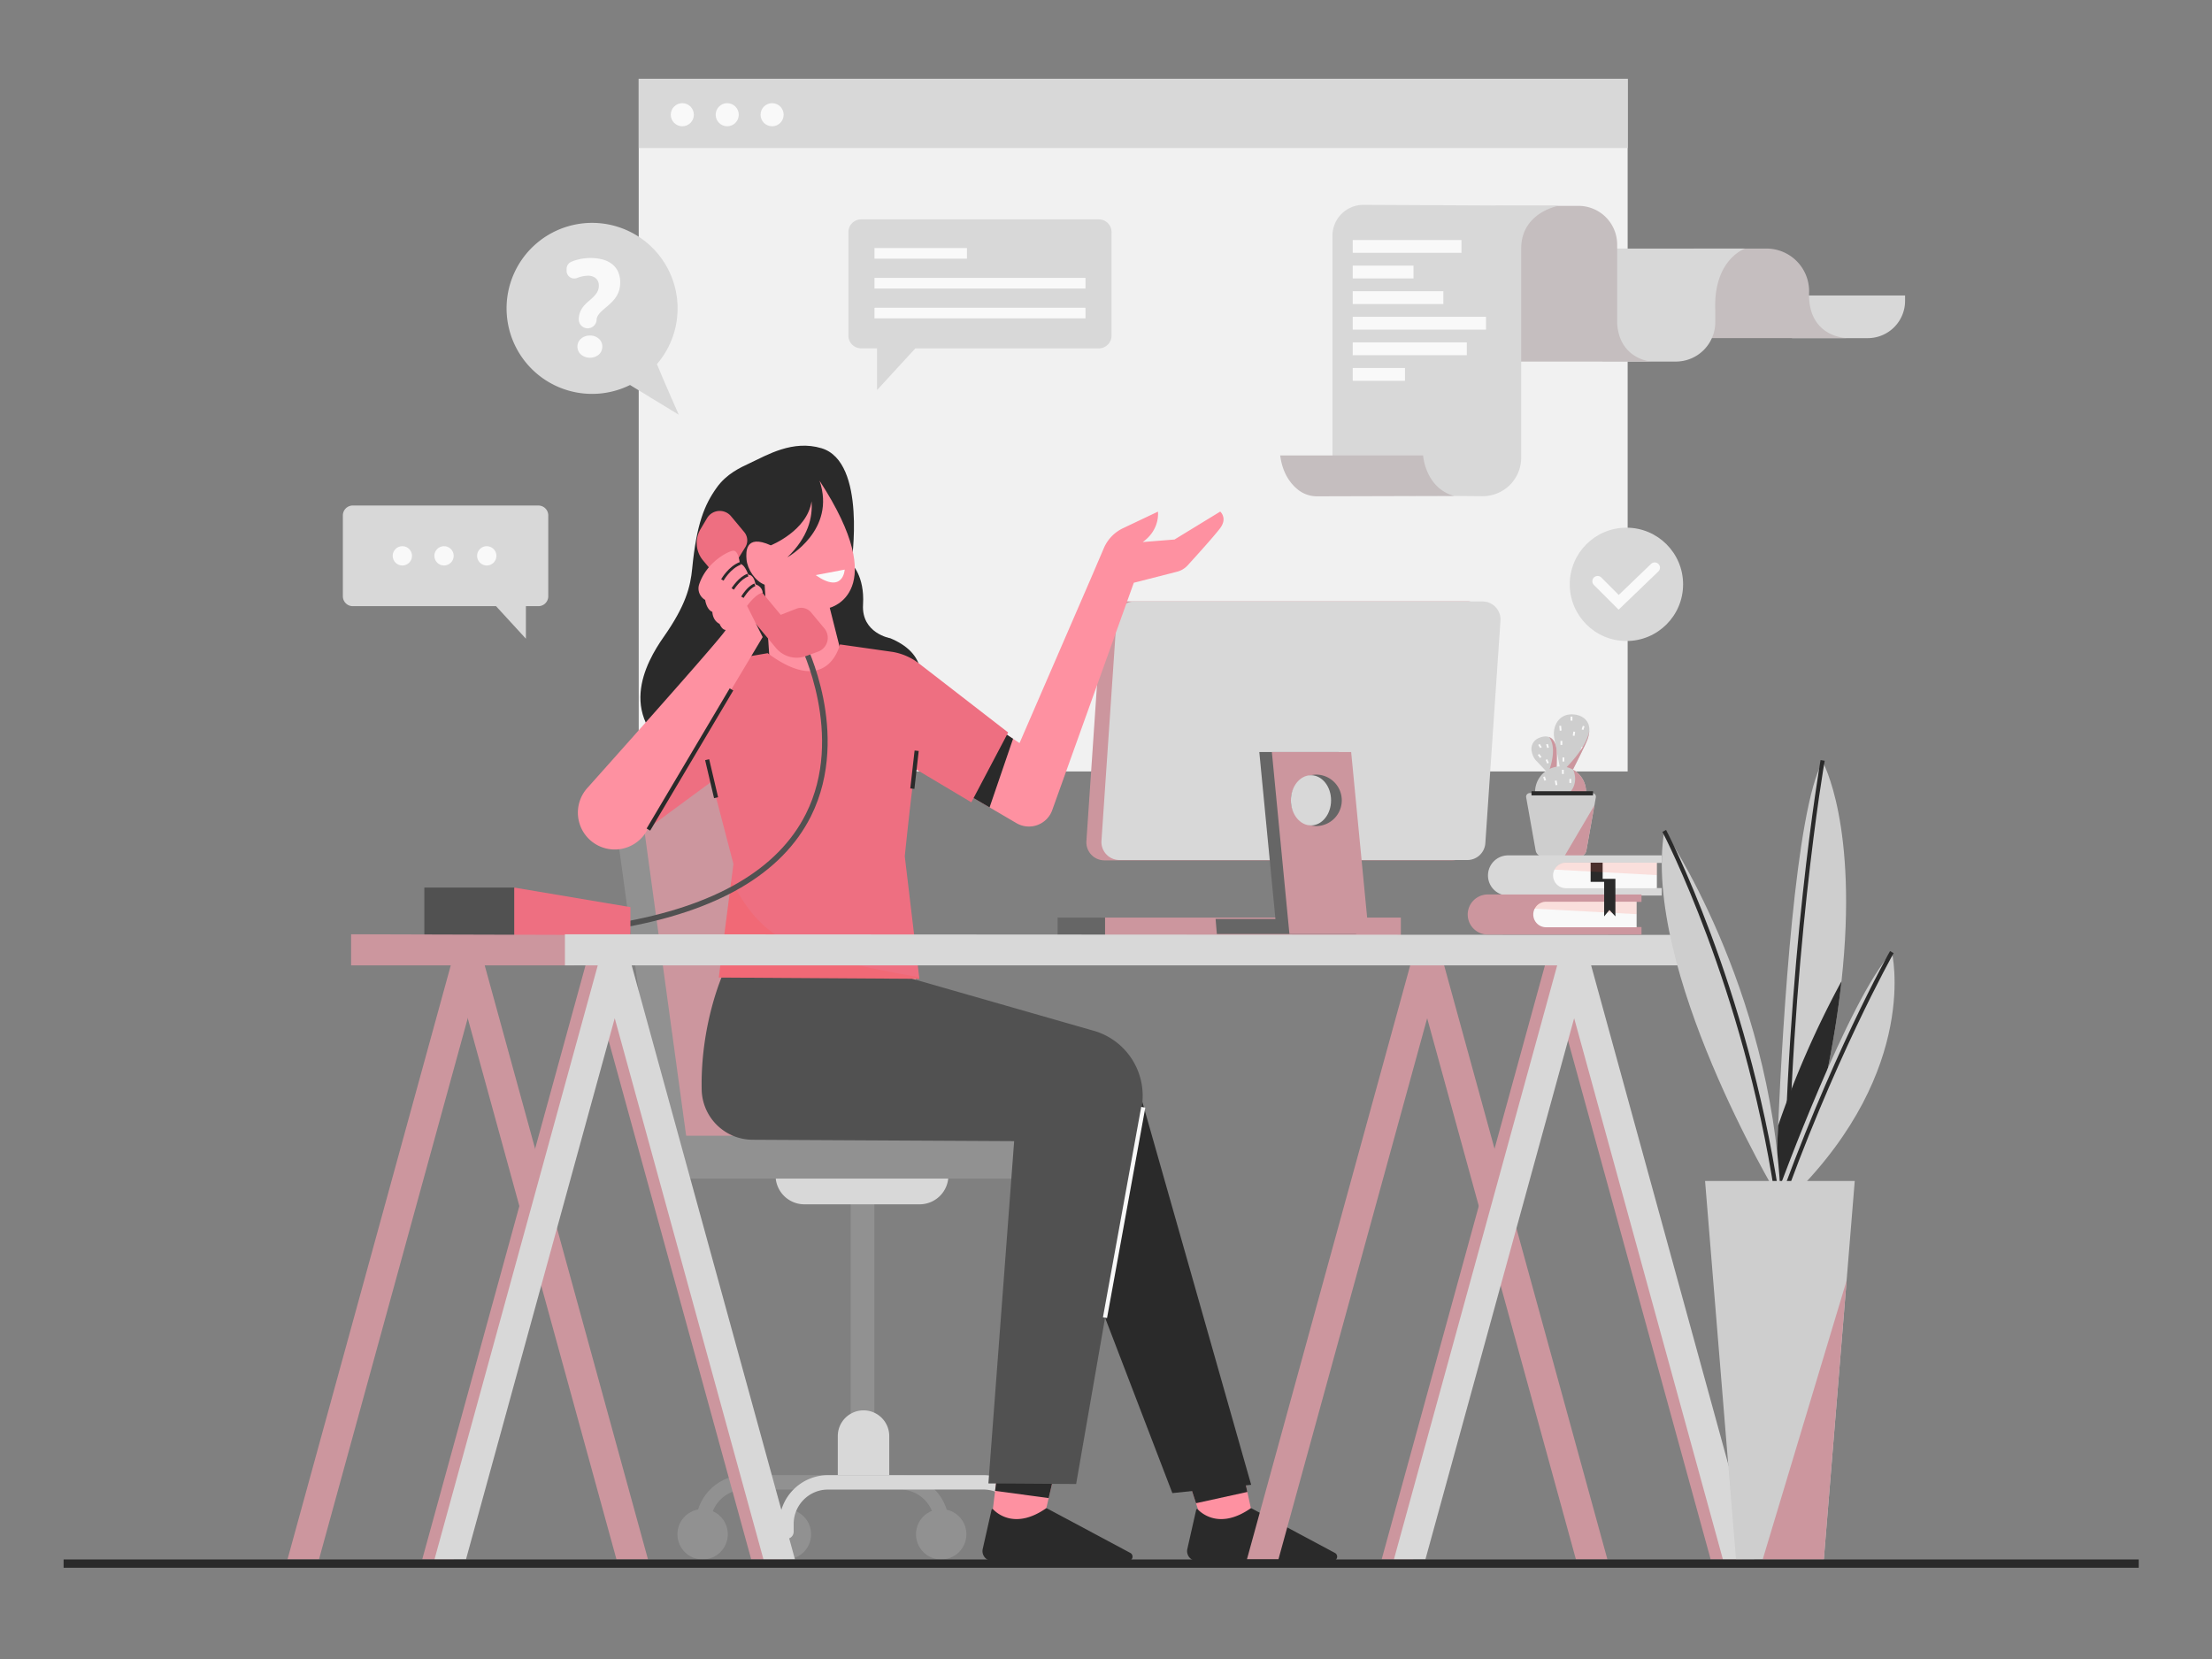 <svg xmlns="http://www.w3.org/2000/svg" viewBox="0 0 1600 1200" id="BusinessCall"><rect x="0" y="0" width="1600" height="1200" fill="#808080" stroke="none"/><g data-name="10" fill="#fd4a36" class="color000000 svgShape"><rect width="715.32" height="501" x="462" y="57" fill="#f1f1f1" class="colorf0efff svgShape"></rect><rect width="715.32" height="50.1" x="462" y="57" fill="#d8d8d8" class="colorbad0f7 svgShape"></rect><circle cx="493.54" cy="82.98" r="8.35" fill="#f9f9f9" class="colorffffff svgShape"></circle><circle cx="526.02" cy="82.98" r="8.35" fill="#f9f9f9" class="colorffffff svgShape"></circle><circle cx="558.49" cy="82.98" r="8.35" fill="#f9f9f9" class="colorffffff svgShape"></circle><rect width="17.11" height="186.19" x="615.33" y="852.18" fill="#919191" class="color7694ad svgShape"></rect><path fill="#d8d8d8" d="M561 850.29H686a20.82 20.82 0 01-20.82 20.83H581.86A20.83 20.83 0 01561 850.29zM624.63 1020.15h0a18.59 18.59 0 0118.59 18.59v33.47H606v-33.47A18.59 18.59 0 01624.63 1020.15z" class="colorbad0f7 svgShape"></path><circle cx="508.22" cy="1109.78" r="18.22" fill="#919191" class="color7694ad svgShape"></circle><circle cx="568.47" cy="1109.78" r="18.22" fill="#919191" class="color7694ad svgShape"></circle><circle cx="680.79" cy="1109.78" r="18.22" fill="#919191" class="color7694ad svgShape"></circle><circle cx="741.78" cy="1109.78" r="18.22" fill="#919191" class="color7694ad svgShape"></circle><path fill="#919191" d="M681.16,1113.12h0a5.2,5.2,0,0,1-5.21-5.2v-5.58A24.92,24.92,0,0,0,651,1077.42H538.72a24.92,24.92,0,0,0-24.92,24.92v5.58a5.2,5.2,0,0,1-5.2,5.2h0a5.2,5.2,0,0,1-5.21-5.2v-5.58A35.33,35.33,0,0,1,538.72,1067H651a35.33,35.33,0,0,1,35.33,35.33v5.58A5.2,5.2,0,0,1,681.16,1113.12Z" class="color7694ad svgShape"></path><path fill="#d8d8d8" d="M741.4,1113.12h0a5.2,5.2,0,0,1-5.2-5.2v-5.58a24.92,24.92,0,0,0-24.92-24.92H599a24.92,24.92,0,0,0-24.92,24.92v5.58a5.2,5.2,0,0,1-5.21,5.2h0a5.2,5.2,0,0,1-5.2-5.2v-5.58A35.33,35.33,0,0,1,599,1067H711.28a35.33,35.33,0,0,1,35.33,35.33v5.58A5.2,5.2,0,0,1,741.4,1113.12Z" class="colorbad0f7 svgShape"></path><path fill="#919191" d="M658.55,826.5,622.43,562.42A23.62,23.62,0,0,0,599,542H465.12a23.62,23.62,0,0,0-23.4,26.82L477,826.5Z" class="color7694ad svgShape"></path><path fill="#cc969e" d="M678.55,826.5,642.43,562.42A23.62,23.62,0,0,0,619,542H485.12a23.62,23.62,0,0,0-23.4,26.82L497,826.5Z" class="color96b1cc svgShape"></path><rect width="299.5" height="31" x="476.55" y="821.5" fill="#919191" class="color7694ad svgShape"></rect><g fill="#fd4a36" class="color000000 svgShape"><path fill="#cc969e" d="M1074.43,449,1063.5,610.13a13.07,13.07,0,0,1-13,12.19H798.83a13.06,13.06,0,0,1-13-14l10.93-161.16a13.07,13.07,0,0,1,13-12.19H1061.4A13.07,13.07,0,0,1,1074.43,449Z" class="color96b1cc svgShape"></path><rect width="217.24" height="12.78" x="796.03" y="663.72" fill="#cc969e" class="color96b1cc svgShape"></rect><path fill="#d8d8d8" d="M1085.33,449l-10.94,160.9a13.06,13.06,0,0,1-13,12.18H809.72a13.06,13.06,0,0,1-13-13.95l10.94-160.9a13.06,13.06,0,0,1,13-12.18H1072.3A13.06,13.06,0,0,1,1085.33,449Z" class="colorbad0f7 svgShape"></path><polygon fill="#666666" points="922.55 664.7 910.89 543.95 968.25 543.95 980.96 675.6 955 675.6 923.6 675.6 880.18 675.6 879.27 664.7 922.55 664.7" class="color5d7c91 svgShape"></polygon><polygon fill="#cc969e" points="977.33 543.95 990.04 675.6 932.68 675.6 919.97 543.95 977.33 543.95" class="color96b1cc svgShape"></polygon><path fill="#666666" d="M933.75,578.9a18.6,18.6,0,0,0,14.52,18.15,17.81,17.81,0,0,0,4.09.47,18.62,18.62,0,0,0,0-37.23,17.81,17.81,0,0,0-4.09.47A18.59,18.59,0,0,0,933.75,578.9Z" class="color5d7c91 svgShape"></path><ellipse cx="948.27" cy="578.9" fill="#d8d8d8" rx="14.53" ry="18.15" class="colorbad0f7 svgShape"></ellipse><rect width="34.32" height="12.78" x="765" y="663.72" fill="#666666" class="color5d7c91 svgShape"></rect></g><g fill="#fd4a36" class="color000000 svgShape"><polygon fill="#fe91a1" points="907.7 1104.36 870.62 1104.36 865.1 1087.32 850.25 1041.53 894.21 1042.14 902.24 1079.17 907.7 1104.36" class="colorfeb991 svgShape"></polygon><polygon fill="#2a2a2a" points="902.24 1079.17 865.1 1087.32 850.25 1041.53 894.21 1042.14 902.24 1079.17" class="color15173f svgShape"></polygon><path fill="#2a2a2a" d="M480.11,460.64c15.92-22.71,19.29-36.15,20.58-49.49,3.13-32.18,8.9-46.13,17.82-58.57,7-9.73,16.49-14.17,24.23-17.77,12.13-5.64,30.67-16.87,51.52-10.58,32.8,9.89,21.6,83.46,21.6,83.46s9.67,8.75,8.4,29.57,19.68,24.39,19.68,24.39c49.48,20.6,1.27,71.46,1.27,71.46-88.15,64.57-151.42,16.8-151.42,16.8C443.85,520.12,467.14,479.12,480.11,460.64Z" class="color15173f svgShape"></path><path fill="#fe91a1" d="M558.46,505.15,616,502.26l-15.82-62.64s45.41-11-7.4-91.94c12.29,35.84-23.26,55.42-23.26,55.42,15.08-14.53,18.42-28.91,17.49-40.47-3.15,21.35-29.47,31.83-29.47,31.83-18.82-8.5-18,5.22-17.54,10.35.65,6.94,6.17,15.52,13.07,18.13Z" class="colorfeb991 svgShape"></path><path fill="#2a2a2a" d="M661.3,716.55l141.66,51a34.5,34.5,0,0,1,21.51,23.11L905,1074l-57,6L749.8,824,567,821s0-88.14,40.75-120.75Z" class="color15173f svgShape"></path><polygon fill="#fe91a1" points="768.21 1042.14 758.54 1083.61 753.7 1104.36 716.62 1104.36 719.78 1078.38 724.25 1041.53 768.21 1042.14" class="colorfeb991 svgShape"></polygon><polygon fill="#2a2a2a" points="768.21 1042.14 758.54 1083.61 719.78 1078.38 724.25 1041.53 768.21 1042.14" class="color15173f svgShape"></polygon><path fill="#2a2a2a" d="M718.3 1091.7c3.24 3.38 16.44 14.5 38.32-.67a.63.63 0 01.65 0l60.3 32.23a3.07 3.07 0 01-1.45 5.78H717.73a7.08 7.08 0 01-6.9-8.63l6.41-28.37A.62.62 0 01718.3 1091.7zM866.3 1091.7c3.24 3.38 16.44 14.5 38.32-.67a.63.63 0 01.65 0l60.3 32.23a3.07 3.07 0 01-1.45 5.78H865.73a7.08 7.08 0 01-6.9-8.63l6.41-28.37A.62.62 0 01866.3 1091.7z" class="color15173f svgShape"></path><path fill="#515151" d="M714.94,1073l63.46.42,47.48-272.86a48.91,48.91,0,0,0-35.71-55.25L653,706l-130.2-1.11s-16.26,35.94-15.25,83.42a37,37,0,0,0,36.9,36.11l189.12,1Z" class="color2e2e75 svgShape"></path><path fill="#fe91a1" d="M882.55,382.06c-4.19,5.59-17.39,20.19-23.49,26.88a15.58,15.58,0,0,1-7.62,4.58l-31.33,8L761.1,586a17.89,17.89,0,0,1-25.86,9.41L715.79,584l-37.08-21.63,26.62-46.25,27.44,18.25,4.69,3.12,51.43-118.7,9.57-22.35a28.22,28.22,0,0,1,13.83-14.36l25.27-12s1.83,12.85-11,22l23-1.84,33.06-20.2S888.06,374.72,882.55,382.06Z" class="colorfeb991 svgShape"></path><polygon fill="#2a2a2a" points="732.77 534.38 715.79 584.01 678.71 562.38 705.33 516.13 732.77 534.38" class="color15173f svgShape"></polygon><path fill="#ee6f81" d="M661.8,556c-2.75,18.36-7.35,63.36-7.35,63.36l10.42,87.45L665,708l-145.08-.92,9-69.79,1.59-12.39-15.61-59.69-66.12,48.67-29.38-31.22L528.65,477.05l26.63-4.59c43.72,32.54,52.26-6.34,52.26-6.34l38.22,5.44a43.05,43.05,0,0,1,19,8.36l64.46,49.9-26.63,50.51Z" class="color6f85ee svgShape"></path><path d="M665,708l-145.08-.92,9-69.79C551,677,567,690,664.87,706.84Z" opacity=".15" fill="#fd4a36" class="color000000 svgShape"></path><path fill="#515151" d="M447.84,671.47l-.68-3.94c69.8-12,115.47-38.47,135.75-78.8,28.47-56.6-3.86-121.67-4.19-122.33l3.56-1.81c.35.69,8.55,17,13.26,40.75,4.35,22,6.32,54.59-9,85.16C565.63,632,519,659.28,447.84,671.47Z" class="color2e2e75 svgShape"></path><path fill="#ee6f81" d="M596.26,454.5,586.69,443a9.33,9.33,0,0,0-10.58-2.72l-11.4,4.45-2.34-2.81L535,409l-2.34-2.81,6.44-10.4a9.33,9.33,0,0,0-.76-10.9l-9.56-11.49a10.65,10.65,0,0,0-17.33,1.37l-4.75,8a19.6,19.6,0,0,0,1.79,22.54l12.68,15.23,27.41,32.92,12.68,15.22a19.57,19.57,0,0,0,21.84,5.84l8.7-3.21A10.65,10.65,0,0,0,596.26,454.5Z" class="color6f85ee svgShape"></path><rect width="65.46" height="34.5" x="306.94" y="642" fill="#515151" class="color2e2e75 svgShape"></rect><polygon fill="#ee6f81" points="371.96 642 371.96 676.5 456 676.5 456 656.15 371.96 642" class="color6f85ee svgShape"></polygon><path fill="#fe91a1" d="M505.73,422.66a9.5,9.5,0,0,0,4.34,11.27s.87,6.94,5.2,8.67c0,0,0,6.07,5.21,8.67,0,0,1.73,4.34,4.33,4.34,2,0-66.56,76.95-100,114.4A26.67,26.67,0,0,0,427,607.79h0a26.68,26.68,0,0,0,40.55-6.31l84.11-140.67-11.27-22.54s6.07-8.68,11.27-9.54c0,0,0-4.34-5.2-6.07,0,0-.87-6.94-5.2-6.94,0,0-2.6-7.8-6.07-7.8,0,0-.87-10.41-5.21-9.54S510.94,407.05,505.73,422.66Z" class="colorfeb991 svgShape"></path><rect width="117.84" height="3" x="440.12" y="547.81" fill="#2a2a2a" transform="rotate(-59.34 499.089 549.323)" class="color15173f svgShape"></rect><path fill="#2a2a2a" d="M523.37 420l-1.74-1c.21-.38 5.27-9.35 13.52-12.45l.7 1.88C528.28 411.27 523.42 419.9 523.37 420zM530.85 426.53l-1.7-1.06c.21-.34 5.27-8.33 11.53-10.42l.64 1.9C535.72 418.81 530.9 426.45 530.85 426.53zM537.87 432.5l-1.74-1c.17-.29 4.24-7.32 9.5-9.43l.74 1.86C541.76 425.77 537.91 432.43 537.87 432.5z" class="color15173f svgShape"></path><rect width="27.61" height="3" x="647.64" y="555.22" fill="#2a2a2a" transform="rotate(-83.51 661.482 556.712)" class="color15173f svgShape"></rect><rect width="3" height="28.24" x="513.23" y="549.13" fill="#2a2a2a" transform="rotate(-13.22 514.77 563.258)" class="color15173f svgShape"></rect><path fill="#f9f9f9" d="M590,416l21-4S610,430,590,416Z" class="colorffffff svgShape"></path><rect width="154.69" height="3" x="735.81" y="875.6" fill="#f9f9f9" transform="rotate(-79.69 813.08 877.082)" class="colorffffff svgShape"></rect></g><g fill="#fd4a36" class="color000000 svgShape"><polygon fill="#cc969e" points="349.72 695.06 230.74 1127.93 207.96 1127.93 326.94 695.06 349.72 695.06" class="color96b1cc svgShape"></polygon><polygon fill="#cc969e" points="326.94 695.06 445.91 1127.93 468.7 1127.93 349.72 695.06 326.94 695.06" class="color96b1cc svgShape"></polygon><polygon fill="#cc969e" points="424.4 695.06 543.37 1127.93 566.16 1127.93 447.18 695.06 424.4 695.06" class="color96b1cc svgShape"></polygon><polygon fill="#cc969e" points="447.18 695.06 328.2 1127.93 305.42 1127.93 424.4 695.06 447.18 695.06" class="color96b1cc svgShape"></polygon><polygon fill="#cc969e" points="1043.7 695.06 924.73 1127.93 901.94 1127.93 1020.92 695.06 1043.7 695.06" class="color96b1cc svgShape"></polygon><polygon fill="#cc969e" points="1020.92 695.06 1139.9 1127.93 1162.68 1127.93 1043.7 695.06 1020.92 695.06" class="color96b1cc svgShape"></polygon><polygon fill="#cc969e" points="1118.38 695.06 1237.36 1127.93 1260.14 1127.93 1141.16 695.06 1118.38 695.06" class="color96b1cc svgShape"></polygon><polygon fill="#cc969e" points="1141.16 695.06 1022.19 1127.93 999.4 1127.93 1118.38 695.06 1141.16 695.06" class="color96b1cc svgShape"></polygon><polygon fill="#cc969e" points="253.96 675.78 253.96 698.3 415.48 698.3 415.48 676.24 253.96 675.78" class="color96b1cc svgShape"></polygon><polygon fill="#d8d8d8" points="1269 1127.93 1150.91 698.3 1229.85 698.3 1229.85 676.24 408.62 675.78 408.62 698.3 432.37 698.3 314.28 1127.93 337.06 1127.93 444.65 736.5 552.23 1127.93 575.02 1127.93 456.93 698.3 1126.35 698.3 1008.26 1127.93 1031.05 1127.93 1138.63 736.5 1246.22 1127.93 1269 1127.93" class="colorbad0f7 svgShape"></polygon></g><g fill="#fd4a36" class="color000000 svgShape"><circle cx="1176.44" cy="422.67" r="40.99" fill="#d8d8d8" class="colorbad0f7 svgShape"></circle><path fill="#f9f9f9" d="M1170.78,441l-17.87-17.89a3.81,3.81,0,0,1,0-5.38h0a3.81,3.81,0,0,1,5.38,0l12.59,12.61,23.38-22.46a3.8,3.8,0,0,1,5.38.11h0a3.79,3.79,0,0,1-.11,5.37Z" class="colorffffff svgShape"></path></g><g data-name="Chat Icon" fill="#fd4a36" class="color000000 svgShape"><path fill="#d8d8d8" d="M794.81,158.68H622.87a9.18,9.18,0,0,0-9.19,9.19v74.9a9.19,9.19,0,0,0,9.19,9.19h11.54v30.15L662.09,252H794.81a9.19,9.19,0,0,0,9.19-9.19v-74.9A9.18,9.18,0,0,0,794.81,158.68Z" class="colorbad0f7 svgShape"></path><rect width="66.89" height="7.68" x="632.53" y="179.41" fill="#f9f9f9" class="colorffffff svgShape"></rect><rect width="152.63" height="7.68" x="632.53" y="201.01" fill="#f9f9f9" class="colorffffff svgShape"></rect><rect width="152.63" height="7.68" x="632.53" y="222.61" fill="#f9f9f9" class="colorffffff svgShape"></rect></g><g fill="#fd4a36" class="color000000 svgShape"><path fill="#cecece" d="M1149.62,528.54a24,24,0,0,1-2.17,8.29c-2.67,6.14-11.84,24-11.84,24l-6.36-.58s-.13-.64-.33-1.73c-.94-5-3.66-19.3-4.69-24.73-1.47-7.77,2.82-18.11,14.35-17C1142.88,517.17,1150,519.92,1149.62,528.54Z" class="coloracc5ea svgShape"></path><path fill="#cecece" d="M1125.89,557.27l-5.57,2.63-.7-.74-8.45-8.95a11.18,11.18,0,0,1-1.82-2.55c-1.17-2.28-2.66-6.46-.49-10.22a9,9,0,0,1,4.41-3.71c1.85-.77,4.69-1.54,7.23-.61s4.67,3.45,5.39,9.22C1126.34,546,1125.89,557.27,1125.89,557.27Z" class="coloracc5ea svgShape"></path><rect width="1.31" height="3.52" x="1128.01" y="525.06" fill="#f9f9f9" transform="rotate(-4.77 1127.84 526.435)" class="colorffffff svgShape"></rect><rect width="2.96" height="1.31" x="1137.07" y="530.11" fill="#f9f9f9" transform="rotate(-81.43 1138.494 530.784)" class="colorffffff svgShape"></rect><rect width="1.31" height="2.93" x="1128.74" y="535.9" fill="#f9f9f9" class="colorffffff svgShape"></rect><rect width="2.78" height="1.31" x="1137.81" y="540.37" fill="#f9f9f9" transform="rotate(-71.3 1142.185 537.785)" class="colorffffff svgShape"></rect><rect width="1.31" height="2.93" x="1130.21" y="547.9" fill="#f9f9f9" class="colorffffff svgShape"></rect><rect width="1.31" height="2.93" x="1136.06" y="518.34" fill="#f9f9f9" class="colorffffff svgShape"></rect><rect width="1.31" height="2.74" x="1118.72" y="538.19" fill="#f9f9f9" transform="rotate(-15.55 1119.447 539.562)" class="colorffffff svgShape"></rect><rect width="1.31" height="2.73" x="1113.01" y="545.44" fill="#f9f9f9" transform="rotate(-36.27 1113.694 546.799)" class="colorffffff svgShape"></rect><rect width="1.31" height="2.88" x="1118.5" y="549.24" fill="#f9f9f9" transform="rotate(-23.96 1119.292 550.729)" class="colorffffff svgShape"></rect><rect width="1.31" height="2.76" x="1111.03" y="537.15" fill="#f9f9f9" transform="rotate(-31.8 1114.721 535.185)" class="colorffffff svgShape"></rect><path fill="#cc969e" d="M1149.62 528.54a24 24 0 01-2.17 8.29c-2.67 6.14-11.84 24-11.84 24l-6.36-.58s-.13-.64-.33-1.73l1.94-1.25C1144 544.26 1148.52 534.84 1149.62 528.54zM1125.89 557.27l-5.57 2.63-.7-.74c1.74-2.94 6.85-18.3.88-26 2.48.91 4.67 3.45 5.39 9.22C1126.34 546 1125.89 557.27 1125.89 557.27z" class="color96b1cc svgShape"></path><path fill="#cecece" d="M1147.25,572.78a18.44,18.44,0,1,1-9.31-16A18.44,18.44,0,0,1,1147.25,572.78Z" class="coloracc5ea svgShape"></path><rect width="1.31" height="2.78" x="1116.6" y="561.88" fill="#f9f9f9" transform="rotate(-18.44 1117.011 563.187)" class="colorffffff svgShape"></rect><rect width="1.31" height="3.27" x="1124.94" y="564.56" fill="#f9f9f9" transform="rotate(-10.3 1126.01 566.356)" class="colorffffff svgShape"></rect><rect width="1.31" height="2.93" x="1135.18" y="563.41" fill="#f9f9f9" class="colorffffff svgShape"></rect><path fill="#cc969e" d="M1147.25,572.78a18.44,18.44,0,0,1-33.43,10.74c29.33-6.29,26.53-21,24.12-26.76A18.42,18.42,0,0,1,1147.25,572.78Z" class="color96b1cc svgShape"></path><path fill="#cecece" d="M1154.31,576.74l-1,5.74-5.83,32.7a5.38,5.38,0,0,1-5.3,4.43h-26.11a5.38,5.38,0,0,1-5.3-4.43l-6.85-38.44a2.62,2.62,0,0,1,2.58-3.08h45.25A2.62,2.62,0,0,1,1154.31,576.74Z" class="coloracc5ea svgShape"></path><path fill="#cc969e" d="M1153.29,582.48l-5.83,32.7a5.38,5.38,0,0,1-5.3,4.43h-10.73Z" class="color96b1cc svgShape"></path><rect width="2.76" height="1.31" x="1143.7" y="525.82" fill="#f9f9f9" transform="rotate(-71.57 1145.1 526.474)" class="colorffffff svgShape"></rect><rect width="1.31" height="3.05" x="1129.81" y="556.8" fill="#f9f9f9" class="colorffffff svgShape"></rect><rect width="44.5" height="3" x="1107.78" y="572.31" fill="#2a2a2a" class="color15173f svgShape"></rect></g><g fill="#fd4a36" class="color000000 svgShape"><path fill="#d8d8d8" d="M1197.38,630.66v-6.51H1202v-5.43H1090.82a14.52,14.52,0,0,0-14.52,14.52h0a14.52,14.52,0,0,0,14.52,14.53H1202v-5.43h-4.62V630.66Z" class="colorbad0f7 svgShape"></path><path fill="#cc969e" d="M1182.72,658.9v-6.52h4.62V647H1076.16a14.52,14.52,0,0,0-14.52,14.53h0A14.52,14.52,0,0,0,1076.16,676h111.18v-5.43h-4.62V658.9Z" class="color96b1cc svgShape"></path><path fill="#f9f9f9" d="M1183.81,652.24v18.47H1118a9.24,9.24,0,0,1,0-18.47Z" class="colorffffff svgShape"></path><path d="M1183.81,652.24v9l-74.08-4a9.21,9.21,0,0,1,8.24-5.09Z" opacity=".15" fill="#fd4a36" class="color000000 svgShape"></path><path fill="#f9f9f9" d="M1198.47,624v18.46h-65.84a9.23,9.23,0,0,1-9.23-9.23,9.25,9.25,0,0,1,9.23-9.23Z" class="colorffffff svgShape"></path><polygon fill="#2a2a2a" points="1150.55 624 1159.24 624 1159.24 635.69 1168.47 635.69 1168.47 662.84 1164.13 658.22 1160.33 662.84 1160.33 637.86 1150.55 637.86 1150.55 624" class="color15173f svgShape"></polygon><path d="M1198.47,624v9l-74.08-4a9.21,9.21,0,0,1,8.24-5.09Z" opacity=".15" fill="#fd4a36" class="color000000 svgShape"></path></g><g data-name="Chat Icon" fill="#fd4a36" class="color000000 svgShape"><path fill="#d8d8d8" d="M255.17,365.65H389.4a7.17,7.17,0,0,1,7.18,7.17v58.47a7.17,7.17,0,0,1-7.18,7.17h-9V462l-21.6-23.54H255.17a7.17,7.17,0,0,1-7.17-7.17V372.82A7.17,7.17,0,0,1,255.17,365.65Z" class="colorbad0f7 svgShape"></path><circle cx="291.03" cy="402.05" r="6.99" fill="#f9f9f9" class="colorffffff svgShape"></circle><circle cx="321.18" cy="402.05" r="6.99" fill="#f9f9f9" class="colorffffff svgShape"></circle><circle cx="352.08" cy="402.05" r="6.99" fill="#f9f9f9" class="colorffffff svgShape"></circle></g><g data-name="Question mark" fill="#fd4a36" class="color000000 svgShape"><path fill="#d8d8d8" d="M491,300s-9.06-20.31-15.82-36.63a61.85,61.85,0,1,0-19.47,15.12Z" class="colorbad0f7 svgShape"></path><path fill="#f9f9f9" d="M433.13 245a9.16 9.16 0 00-6.39-2.29 9.39 9.39 0 00-6.48 2.29 7.3 7.3 0 00-2.59 5.7 7.62 7.62 0 002.59 5.75 10.16 10.16 0 0012.91 0 7.53 7.53 0 002.49-5.8A7.27 7.27 0 00433.13 245zM446.94 196.26a14.68 14.68 0 00-4.53-5.48 19.44 19.44 0 00-6.8-3.15 34.18 34.18 0 00-8.43-1 37.69 37.69 0 00-9.17 1.12 32.86 32.86 0 00-4.73 1.6 5.65 5.65 0 00-3.45 5.17v1.42a5.53 5.53 0 007.66 5.08l.09 0a21.76 21.76 0 017.89-1.59 9.07 9.07 0 013.2.54 7.43 7.43 0 012.43 1.46 6.29 6.29 0 011.54 2.22 7.2 7.2 0 01.53 2.8 10.09 10.09 0 01-.48 3.2 10.65 10.65 0 01-1.47 2.78 20.89 20.89 0 01-2.36 2.68q-1.39 1.33-3.24 2.9a27.16 27.16 0 00-3.07 3 16.54 16.54 0 00-2.2 3.12 14.27 14.27 0 00-1.31 3.48 16.59 16.59 0 00-.42 3.28l0 0v.79a.54.54 0 00.07.27 6.47 6.47 0 0012.87-.89v-.08c0-.25.09-.52.17-.94a6.69 6.69 0 011.29-2.53 17.16 17.16 0 012.15-2.42c.86-.81 1.86-1.69 3-2.63a60.08 60.08 0 004.48-4.07 22.91 22.91 0 003.27-4.12 18.64 18.64 0 002-4.55 20 20 0 00.68-5.39A18.09 18.09 0 00446.94 196.26z" class="colorffffff svgShape"></path></g><g fill="#fd4a36" class="color000000 svgShape"><path fill="#d8d8d8" d="M1296.24,213.73H1378v3.86a27,27,0,0,1-27,27h-54.76Z" class="colorbad0f7 svgShape"></path><path fill="#c5bebf" d="M1336.35,244.58s-29.31,0-27.77-33.93h0a30.86,30.86,0,0,0-30.85-30.86h-52.45v64.79Z" class="colora6c0e0 svgShape"></path><path fill="#d8d8d8" d="M1159,179.79H1262.3s-23.14,7.72-21.59,44.74V233a28.54,28.54,0,0,1-28.54,28.54H1159Z" class="colorbad0f7 svgShape"></path><path fill="#c5bebf" d="M1194.43,261.55s-23.14-1.54-24.69-27.76V176.9a28,28,0,0,0-28-28h-60V261.55Z" class="colora6c0e0 svgShape"></path><path fill="#d8d8d8" d="M963.8,358V170.54a22.37,22.37,0,0,1,22.37-22.37l141.15.7s-27,4.7-27,30.92V331.07a27.84,27.84,0,0,1-27.68,27.83Z" class="colorbad0f7 svgShape"></path><path fill="#c5bebf" d="M1029.36,329.43s1.55,23.41,22.37,29.3l-99.12.27A22,22,0,0,1,939,354.31c-5.27-4.17-11.32-11.71-13-24.88Z" class="colora6c0e0 svgShape"></path><rect width="78.67" height="9.26" x="978.46" y="173.62" fill="#f9f9f9" class="colorffffff svgShape"></rect><rect width="43.97" height="9.26" x="978.46" y="192.13" fill="#f9f9f9" class="colorffffff svgShape"></rect><rect width="65.56" height="9.26" x="978.46" y="210.65" fill="#f9f9f9" class="colorffffff svgShape"></rect><rect width="96.41" height="9.26" x="978.46" y="229.16" fill="#f9f9f9" class="colorffffff svgShape"></rect><rect width="82.53" height="9.26" x="978.46" y="247.67" fill="#f9f9f9" class="colorffffff svgShape"></rect><rect width="37.79" height="9.26" x="978.46" y="266.18" fill="#f9f9f9" class="colorffffff svgShape"></rect></g><g data-name="Plant" fill="#fd4a36" class="color000000 svgShape"><path fill="#cecece" d="M1332,709.76c-4.62,42.27-14.62,93.93-33.39,156.08l-14.32-1.79s.54-19.91,1.87-49.79c3.54-79.15,12.64-228.29,32.13-263.37C1318.32,550.89,1344.38,596.84,1332,709.76Z" class="coloracc5ea svgShape"></path><path fill="#2a2a2a" d="M1293,884.65l-3,0c1.77-190.29,26.61-333.46,26.86-334.88l3,.52C1319.55,551.68,1294.75,694.62,1293,884.65Z" class="color15173f svgShape"></path><path fill="#2a2a2a" d="M1332,709.76c-4.62,42.27-14.62,93.93-33.39,156.08l-14.32-1.79s.54-19.91,1.87-49.79A686.38,686.38,0,0,1,1332,709.76Z" class="color15173f svgShape"></path><path fill="#cecece" d="M1287,859.58s50.1-136.9,81.42-170.9c0,0,20.58,84.11-70.69,175.37Z" class="coloracc5ea svgShape"></path><path fill="#cecece" d="M1203.8,601s76.94,111.84,84.1,263h-2.68S1187.69,701.21,1203.8,601Z" class="coloracc5ea svgShape"></path><path fill="#2a2a2a" d="M1283.73 864.28c-23-151-80.68-261.48-81.26-262.58l2.65-1.4c.59 1.1 58.54 112 81.58 263.53zM1286.18 880.21l-2.83-1c39.85-113.34 83.34-190.5 83.77-191.27l2.61 1.48C1369.3 690.19 1325.94 767.14 1286.18 880.21z" class="color15173f svgShape"></path><polygon fill="#cecece" points="1341.59 854.21 1335.7 926.29 1319.22 1128 1255.69 1128 1233.32 854.21 1341.59 854.21" class="coloracc5ea svgShape"></polygon><polygon fill="#cc969e" points="1335.7 926.29 1319.22 1128 1275 1128 1335.7 926.29" class="color96b1cc svgShape"></polygon></g><g fill="#fd4a36" class="color000000 svgShape"><rect width="1501" height="6" x="46" y="1128" fill="#2a2a2a" class="color15173f svgShape"></rect></g></g></svg>
